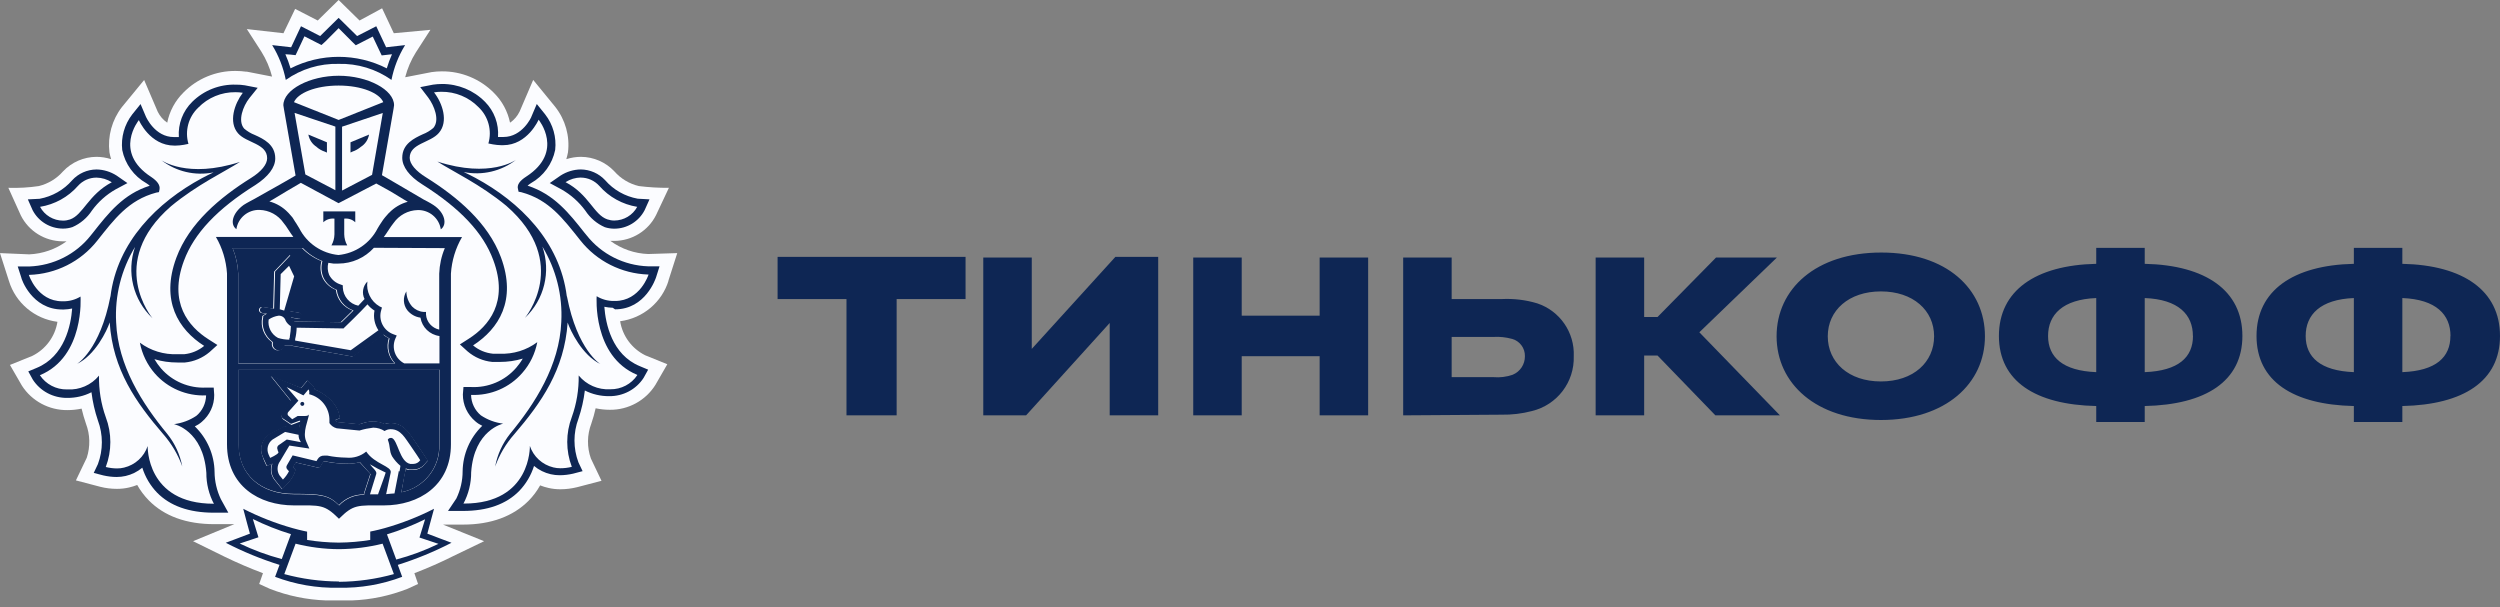 <?xml version="1.0" encoding="UTF-8"?> <svg xmlns="http://www.w3.org/2000/svg" width="140" height="34" viewBox="0 0 140 34" fill="none"><rect x="0" y="0" width="140" height="34" fill="#808080" stroke="none"/> <path d="M37.425 15.737L37.926 14.174L36.297 14.225C35.534 14.197 34.799 13.942 34.181 13.49H34.401C35.393 13.486 36.302 12.923 36.742 12.039L37.458 10.518C36.896 10.523 36.334 10.49 35.777 10.42C35.243 10.295 34.766 10.006 34.405 9.597C33.918 9.08 33.244 8.787 32.532 8.783C32.256 8.783 31.98 8.829 31.713 8.913C31.75 8.787 31.783 8.662 31.807 8.532C31.919 7.624 31.662 6.708 31.095 5.987L29.859 4.475L29.1 6.243C28.979 6.494 28.796 6.713 28.562 6.871C28.431 6.238 28.122 5.661 27.663 5.205C26.895 4.424 25.841 3.987 24.741 3.996C24.549 3.996 24.357 4.01 24.17 4.038L22.69 4.326C22.817 3.833 23.018 3.363 23.29 2.931L24.104 1.67L22.053 1.861L21.398 0.465L20.134 1.149L18.963 0L17.793 1.149L16.528 0.498L15.873 1.861L13.822 1.628L14.637 2.893C14.908 3.326 15.11 3.796 15.236 4.289L13.832 4.015H13.785C13.588 3.987 13.391 3.973 13.195 3.973C12.094 3.963 11.041 4.401 10.273 5.182C9.809 5.643 9.491 6.229 9.365 6.871C9.14 6.717 8.957 6.508 8.835 6.261L8.072 4.48L6.827 5.996C6.27 6.717 6.021 7.629 6.129 8.532C6.153 8.662 6.185 8.787 6.223 8.913C5.956 8.829 5.68 8.783 5.403 8.783C4.692 8.787 4.017 9.08 3.53 9.597C3.175 10.002 2.702 10.29 2.173 10.42C1.611 10.504 1.04 10.536 0.468 10.518L1.166 12.062C1.606 12.946 2.514 13.509 3.507 13.514H3.727C3.118 13.956 2.393 14.211 1.639 14.244L0 14.174L0.501 15.737C0.876 16.961 1.938 17.858 3.217 18.021C3.086 18.845 2.561 19.556 1.812 19.929L0.557 20.436L1.231 21.603C1.789 22.464 2.749 22.976 3.774 22.966C4.041 22.966 4.308 22.938 4.57 22.883C4.635 23.166 4.72 23.45 4.813 23.724C5.047 24.339 5.062 25.009 4.86 25.632L4.251 26.902L5.614 27.26C5.918 27.339 6.237 27.376 6.551 27.376C6.775 27.376 6.995 27.353 7.215 27.302C7.375 27.265 7.534 27.218 7.684 27.158C7.857 27.469 8.077 27.758 8.325 28.014C9.196 28.902 10.432 29.353 12.001 29.353H13.12L10.811 30.307L12.562 31.168C13.27 31.512 13.991 31.823 14.726 32.098L14.515 32.703L15.119 32.977C16.121 33.368 17.184 33.587 18.261 33.624H19.698C20.771 33.587 21.829 33.363 22.826 32.972L23.411 32.703L23.205 32.098C23.95 31.814 24.68 31.493 25.392 31.135L27.11 30.307L24.807 29.377H25.93C27.499 29.377 28.74 28.911 29.606 28.037C29.859 27.781 30.074 27.493 30.247 27.181C30.397 27.241 30.556 27.288 30.716 27.325C30.936 27.376 31.156 27.399 31.381 27.399C31.694 27.399 32.013 27.358 32.317 27.283L33.684 26.925L33.09 25.678C32.865 25.046 32.874 24.352 33.113 23.724C33.211 23.441 33.291 23.152 33.356 22.864C33.619 22.92 33.89 22.948 34.157 22.948C35.192 22.957 36.157 22.427 36.704 21.552L37.369 20.398L36.133 19.896C35.384 19.524 34.859 18.812 34.728 17.989C36.007 17.821 37.07 16.928 37.444 15.7L37.425 15.737V15.737Z" fill="#FBFCFF"></path> <path d="M24.591 20.678H13.354V24.865C13.354 26.586 14.604 27.656 16.454 27.656C17.999 27.656 18.406 27.716 18.977 28.284C19.338 27.898 19.848 27.679 20.382 27.688V27.623L20.738 26.535L20.134 25.879C19.89 25.953 19.637 25.981 19.385 25.967C19.005 25.962 18.631 25.925 18.261 25.851H18.144C18.092 25.851 18.092 25.851 18.078 25.879L18.008 25.995L17.882 26.204L17.638 26.149L16.556 25.897L16.407 26.139V26.167L16.538 26.311L16.482 26.497C16.383 26.725 16.243 26.93 16.065 27.107L15.793 27.395L15.545 27.088L15.363 26.86C15.166 26.604 15.119 26.27 15.232 25.967L14.927 26.093L14.791 25.795L14.716 25.586C14.524 25.144 14.67 24.632 15.058 24.353L15.929 23.888L16.758 24.05C16.758 23.971 16.809 23.688 16.833 23.618H16.786L16.318 23.795L15.85 23.478C15.756 23.385 15.751 23.232 15.85 23.134L16.294 22.464L15.166 21.069L16.856 21.729L16.973 21.59L17.207 21.311L17.474 21.562C17.544 21.632 17.591 21.715 17.615 21.813C18.083 21.999 18.949 22.543 19.019 23.427L18.753 23.534C18.785 23.581 18.828 23.618 18.879 23.641L20.115 23.762L20.227 23.73C20.438 23.651 20.663 23.609 20.888 23.604C21.112 23.604 21.332 23.655 21.534 23.753C21.623 23.72 21.721 23.702 21.815 23.697H21.876C22.536 23.697 22.868 24.19 23.131 24.581L23.266 24.776C23.496 25.102 23.8 25.576 23.814 25.595L23.95 25.804L23.781 26C23.627 26.204 23.383 26.321 23.126 26.321C23.051 26.325 22.976 26.325 22.901 26.321C22.835 26.307 22.77 26.288 22.704 26.26C22.704 26.325 22.704 26.404 22.667 26.47L22.475 27.567C23.749 27.311 24.648 26.177 24.596 24.883L24.591 20.678V20.678ZM13.34 20.338H22.091C21.735 19.966 21.613 19.431 21.773 18.943C21.656 18.887 21.543 18.812 21.445 18.729C21.103 18.98 20.04 19.734 19.787 19.924L19.731 19.962L16.294 19.357H16.224C16.112 19.361 15.999 19.361 15.887 19.357C15.854 19.51 15.719 19.617 15.564 19.617H15.508C15.325 19.585 15.199 19.413 15.227 19.231V19.157C14.782 18.84 14.571 18.292 14.688 17.761V17.701L14.74 17.664C14.74 17.664 14.805 17.617 14.894 17.566L14.646 17.529C14.553 17.51 14.492 17.426 14.506 17.333C14.52 17.24 14.604 17.18 14.698 17.194H14.702L15.297 17.287L15.353 15.207L16.238 14.277L16.791 15.431L16.21 17.431L16.735 17.515C16.828 17.533 16.889 17.617 16.875 17.71C16.861 17.794 16.791 17.85 16.706 17.85H16.678L16.252 17.78V17.812C16.299 17.896 16.369 17.961 16.458 18.003L19.076 18.045L19.745 17.389C19.235 17.212 18.87 16.766 18.809 16.231C18.481 16.105 18.214 15.863 18.064 15.552C17.938 15.258 17.915 14.928 18.003 14.621C17.591 14.458 17.217 14.212 16.912 13.896H13.026C13.213 14.351 13.321 14.835 13.34 15.324V20.338V20.338Z" fill="#0E2654"></path> <path d="M43.545 16.747H47.403V23.26H50.212V16.747H54.071V14.384H43.545V16.747ZM57.779 19.538V14.421H55.063V23.26H57.461L62.143 18.087V23.26H64.859V14.384H62.462L57.779 19.538V19.538ZM73.9 17.677H69.536V14.421H66.821V23.26H69.536V19.947H73.9V23.26H76.616V14.421H73.9V17.677V17.677ZM86.088 16.989C85.447 16.794 84.772 16.714 84.103 16.747H81.293V14.421H78.578V23.26L84.084 23.222C84.66 23.232 85.231 23.166 85.789 23.018C87.203 22.674 88.177 21.394 88.13 19.947C88.186 18.622 87.357 17.412 86.088 16.989V16.989ZM84.702 20.989C84.36 21.106 83.995 21.152 83.634 21.12H81.293V18.868H83.634C83.986 18.845 84.341 18.887 84.684 18.98C85.115 19.105 85.405 19.501 85.395 19.947C85.4 20.403 85.129 20.817 84.702 20.989V20.989ZM99.507 14.421H96.099L92.822 17.752H92.073V14.421H89.356V23.26H92.073V19.91H92.822L96.062 23.26H99.676L95.163 18.608L99.507 14.421Z" fill="#0E2654"></path> <path d="M105.352 14.142C101.681 14.142 99.489 16.188 99.489 18.831C99.489 21.473 101.699 23.52 105.332 23.52C108.966 23.52 111.157 21.473 111.157 18.831C111.157 16.188 109.022 14.142 105.352 14.142V14.142ZM105.332 21.361C103.516 21.361 102.355 20.282 102.355 18.831C102.355 17.379 103.535 16.319 105.332 16.319C107.13 16.319 108.31 17.379 108.31 18.831C108.31 20.282 107.149 21.361 105.332 21.361ZM120.105 14.774V13.881H117.389V14.774C113.98 14.849 111.939 16.281 111.939 18.812C111.939 21.343 113.98 22.664 117.389 22.738V23.631H120.105V22.738C123.532 22.664 125.574 21.343 125.574 18.812C125.574 16.281 123.537 14.849 120.105 14.774V14.774ZM117.389 20.84C115.516 20.766 114.692 20.003 114.692 18.812C114.692 17.621 115.516 16.765 117.389 16.691V20.84ZM120.105 20.84V16.691C121.997 16.765 122.802 17.621 122.802 18.812H122.807C122.807 20.003 122.002 20.766 120.105 20.84ZM134.531 14.774V13.881H131.816V14.774C128.407 14.849 126.365 16.281 126.365 18.812C126.365 21.343 128.407 22.664 131.816 22.738V23.631H134.531V22.738C137.958 22.664 140 21.343 140 18.812C140 16.281 137.958 14.849 134.531 14.774V14.774ZM131.816 20.84C129.943 20.766 129.118 20.003 129.118 18.812C129.118 17.621 129.943 16.765 131.816 16.691V20.84ZM137.223 18.812C137.223 20.003 136.423 20.766 134.531 20.84V16.691C136.423 16.765 137.228 17.621 137.228 18.812H137.223ZM16.931 22.506C16.875 22.506 16.823 22.547 16.819 22.603V22.608C16.814 22.668 16.861 22.724 16.922 22.729H16.926C16.992 22.729 17.039 22.678 17.039 22.617C17.039 22.552 16.992 22.506 16.931 22.506ZM16.927 22.501C16.931 22.501 16.931 22.506 16.931 22.506C16.936 22.506 16.936 22.501 16.941 22.501H16.927ZM24.577 30.13L23.931 29.884L24.109 29.218L24.306 28.492C23.421 28.944 22.494 29.307 21.538 29.576C21.07 29.707 20.733 29.767 20.733 29.767V30.237C20.157 30.33 19.577 30.381 18.991 30.386H18.94C18.355 30.381 17.774 30.33 17.198 30.237V29.772C17.198 29.772 16.856 29.707 16.388 29.576C15.433 29.307 14.506 28.944 13.621 28.492L13.813 29.218L13.995 29.884L13.345 30.13L12.642 30.395C13.607 30.893 14.613 31.307 15.653 31.633L15.405 32.302C16.533 32.73 17.741 32.94 18.949 32.912H18.977C20.185 32.94 21.393 32.73 22.522 32.302L22.278 31.633C23.313 31.307 24.32 30.893 25.284 30.395L24.577 30.13ZM13.424 30.437L14.473 30.088L14.159 29.065C14.848 29.404 15.559 29.688 16.294 29.911L15.779 31.307C14.969 31.093 14.178 30.8 13.424 30.437V30.437ZM18.991 32.581L18.968 32.563C17.938 32.558 16.912 32.419 15.92 32.149L16.552 30.446C17.338 30.642 18.148 30.749 18.963 30.753H19.015C19.829 30.744 20.64 30.642 21.426 30.446L22.058 32.149C21.061 32.428 20.026 32.572 18.991 32.581V32.581ZM22.185 31.335V31.321L21.67 29.925C22.405 29.702 23.116 29.418 23.805 29.079L23.491 30.102L24.554 30.456C23.795 30.823 22.999 31.121 22.185 31.335ZM18.963 3.577C20.021 3.549 21.061 3.866 21.922 4.475C22.058 3.786 22.316 3.126 22.686 2.526L21.623 2.647L21.07 1.47L19.998 2.019L18.963 1L17.928 2.019L16.856 1.47L16.304 2.647L15.241 2.526C15.611 3.126 15.868 3.786 16.004 4.475C16.866 3.866 17.905 3.549 18.963 3.577V3.577ZM16.257 3.056L16.552 3.089L16.678 2.824L17.048 2.033L17.736 2.386L18.003 2.521L18.219 2.326L18.963 1.577L19.708 2.326L19.923 2.535L20.19 2.4L20.874 2.047L21.248 2.837L21.375 3.103L21.67 3.07L21.951 3.038C21.838 3.293 21.74 3.559 21.66 3.828C19.97 2.968 17.961 2.968 16.271 3.828C16.191 3.559 16.093 3.293 15.981 3.038L16.257 3.056V3.056ZM32.851 13.179L32.724 13.025C31.854 11.923 31.025 10.876 29.545 10.397C29.606 10.346 29.667 10.299 29.733 10.257C30.435 9.862 30.931 9.183 31.09 8.396C31.17 7.685 30.969 6.973 30.529 6.405L30.06 5.824L29.765 6.517C29.765 6.559 29.245 7.671 28.197 7.671H27.888C27.944 6.94 27.677 6.219 27.157 5.698C26.525 5.056 25.654 4.698 24.751 4.703C24.582 4.703 24.413 4.717 24.25 4.74L23.533 4.88L23.978 5.461C24.324 5.926 24.638 6.731 24.268 7.164C24.09 7.317 23.889 7.438 23.669 7.522C23.201 7.741 22.526 8.052 22.526 8.834C22.526 9.341 22.924 9.871 23.641 10.322C25.753 11.653 27.059 13.025 27.625 14.569C28.501 16.923 27.358 18.263 26.249 18.97L25.753 19.287L26.188 19.682C26.577 20.012 27.054 20.217 27.565 20.268H27.991C28.426 20.268 28.857 20.208 29.274 20.082C29.171 20.263 29.044 20.436 28.908 20.594C28.276 21.324 27.34 21.724 26.371 21.673H25.954L25.921 22.087C25.916 22.668 26.174 23.217 26.619 23.594C26.736 23.697 26.867 23.78 27.007 23.845C26.314 24.515 25.921 25.432 25.907 26.395C25.907 26.92 25.785 27.441 25.556 27.916L25.088 28.613H25.921C27.298 28.613 28.351 28.237 29.082 27.488C29.461 27.092 29.742 26.613 29.906 26.092C30.177 26.32 30.496 26.478 30.842 26.557C31.006 26.595 31.175 26.613 31.343 26.613C31.596 26.613 31.849 26.581 32.092 26.525L32.626 26.385L32.392 25.892C32.097 25.106 32.097 24.236 32.392 23.45C32.565 22.938 32.687 22.408 32.752 21.868C33.174 22.082 33.642 22.189 34.115 22.185C34.892 22.194 35.618 21.812 36.039 21.166L36.297 20.701L35.829 20.505C34.26 19.859 33.914 18.119 33.843 17.179C33.998 17.212 34.153 17.23 34.312 17.235L34.443 17.323C36.147 17.323 36.718 15.598 36.742 15.523L36.934 14.914H36.292C34.944 14.867 33.684 14.235 32.851 13.179V13.179ZM34.447 16.854H34.382C34.04 16.858 33.703 16.765 33.413 16.588C33.413 16.588 33.165 19.952 35.688 20.994V21.008C35.356 21.51 34.785 21.808 34.181 21.799C33.497 21.84 32.837 21.552 32.406 21.026C32.42 21.817 32.289 22.608 32.022 23.352C31.68 24.25 31.68 25.245 32.022 26.143C31.811 26.195 31.601 26.222 31.385 26.222C31.254 26.222 31.118 26.208 30.992 26.176C30.369 26.027 29.873 25.571 29.672 24.971C29.672 24.971 29.77 28.2 25.982 28.2H25.954C26.239 27.66 26.389 27.06 26.385 26.45C26.549 24.064 28.178 23.724 28.178 23.724C27.729 23.669 27.302 23.51 26.928 23.259C26.586 22.975 26.389 22.557 26.38 22.115C27.476 22.161 28.534 21.71 29.25 20.882C29.681 20.394 29.967 19.798 30.088 19.161C29.484 19.612 28.74 19.84 27.986 19.808H27.602C27.195 19.766 26.806 19.608 26.492 19.342C27.934 18.412 28.946 16.821 28.052 14.407C27.331 12.472 25.603 11.025 23.866 9.936C23.29 9.583 22.943 9.183 22.943 8.838C22.943 8.029 24.1 8.006 24.577 7.443C25.125 6.81 24.783 5.787 24.306 5.173C24.442 5.149 24.582 5.14 24.718 5.14C25.5 5.131 26.254 5.443 26.797 6.001C27.349 6.522 27.56 7.308 27.349 8.034L27.602 8.085C27.756 8.113 27.911 8.127 28.07 8.131H28.173C29.545 8.131 30.163 6.703 30.163 6.703C30.163 6.703 31.624 8.489 29.475 9.885C29.105 10.122 28.941 10.35 29.007 10.583L29.04 10.736L29.194 10.764C30.753 11.183 31.535 12.253 32.504 13.467C33.422 14.625 34.808 15.323 36.292 15.374H36.32C36.32 15.374 35.852 16.854 34.447 16.854V16.854Z" fill="#0E2654"></path> <path d="M31.441 10.606C31.966 10.903 32.42 11.308 32.776 11.792C33.043 12.201 33.422 12.527 33.871 12.723C34.04 12.778 34.223 12.806 34.401 12.806C35.117 12.806 35.773 12.402 36.1 11.769L36.372 11.164L35.712 11.127C35 10.997 34.358 10.634 33.886 10.089C33.534 9.713 33.043 9.494 32.523 9.489C32.12 9.494 31.732 9.615 31.395 9.829L30.786 10.252L31.441 10.606ZM32.537 9.941L32.523 9.945C32.921 9.945 33.295 10.117 33.562 10.411C34.11 11.034 34.859 11.448 35.684 11.583C35.431 12.053 34.939 12.346 34.401 12.35C34.27 12.35 34.138 12.327 34.012 12.285C33.254 12.029 32.986 10.89 31.671 10.201C31.928 10.034 32.228 9.945 32.537 9.941V9.941ZM31.75 16.602L31.741 16.593C31.357 13.523 29.114 11.304 26.619 9.959C26.389 9.834 26.174 9.731 25.968 9.634C26.998 9.843 28.07 9.592 28.899 8.95C28.899 8.95 27.452 10.006 24.493 9.047C25.312 9.578 26.904 10.322 28.36 11.531C31.994 14.704 29.395 17.802 29.395 17.802C30.482 16.779 30.861 15.216 30.374 13.811C31.142 15.081 31.512 16.551 31.432 18.03C31.329 20.468 29.966 22.598 28.562 24.296C28.14 24.831 27.85 25.459 27.728 26.129C27.967 25.464 28.328 24.85 28.796 24.32C30.318 22.547 31.605 20.71 31.788 18.063C31.947 18.528 32.593 19.882 33.623 20.389C33.623 20.389 32.331 19.616 31.75 16.602V16.602ZM12.366 27.948C12.141 27.474 12.019 26.953 12.015 26.427C12.001 25.464 11.603 24.547 10.91 23.878C11.05 23.812 11.181 23.729 11.298 23.626C11.743 23.25 12.001 22.701 11.996 22.119L11.968 21.705H11.546C10.582 21.752 9.645 21.356 9.013 20.626C8.878 20.468 8.756 20.296 8.648 20.114C9.065 20.24 9.496 20.3 9.931 20.3H10.357C10.867 20.249 11.35 20.044 11.738 19.714L12.174 19.319L11.678 19.003C10.563 18.295 9.425 16.956 10.301 14.602C10.867 13.071 12.174 11.69 14.304 10.359C15.021 9.894 15.414 9.378 15.414 8.871C15.414 8.089 14.754 7.778 14.271 7.559C14.051 7.475 13.85 7.354 13.672 7.201C13.298 6.768 13.611 5.945 13.963 5.498L14.431 4.917L13.71 4.777C13.546 4.749 13.377 4.74 13.209 4.74C12.296 4.712 11.415 5.061 10.769 5.698C10.24 6.214 9.964 6.94 10.015 7.675H9.734C8.681 7.675 8.185 6.568 8.166 6.521L7.871 5.828L7.403 6.41C6.967 6.977 6.766 7.689 6.845 8.401C7.005 9.187 7.496 9.866 8.199 10.262C8.264 10.303 8.33 10.35 8.386 10.401C6.906 10.866 6.078 11.927 5.207 13.03L5.08 13.188C4.247 14.244 2.983 14.876 1.634 14.923H0.993L1.189 15.532C1.189 15.607 1.779 17.332 3.488 17.332H3.573C3.732 17.328 3.886 17.309 4.041 17.277C3.971 18.207 3.624 19.956 2.051 20.603L1.583 20.798L1.84 21.263C2.261 21.91 2.987 22.291 3.764 22.282C4.237 22.287 4.701 22.18 5.122 21.966C5.188 22.505 5.31 23.036 5.483 23.547C5.778 24.334 5.778 25.203 5.483 25.99L5.249 26.483L5.782 26.622C6.026 26.678 6.279 26.711 6.532 26.711C6.7 26.711 6.869 26.692 7.033 26.655C7.379 26.576 7.698 26.418 7.969 26.19C8.133 26.711 8.414 27.19 8.793 27.585C9.528 28.334 10.582 28.706 11.954 28.711H12.787L12.366 27.948V27.948ZM11.963 28.209C8.175 28.209 8.269 24.98 8.269 24.98C8.067 25.58 7.571 26.036 6.948 26.185C6.822 26.218 6.686 26.232 6.555 26.232C6.34 26.232 6.129 26.203 5.923 26.152C6.265 25.255 6.265 24.259 5.923 23.361C5.656 22.617 5.53 21.826 5.544 21.035C5.113 21.561 4.453 21.849 3.769 21.808H3.746C3.137 21.817 2.566 21.515 2.233 21.012C4.757 19.97 4.509 16.607 4.509 16.607C4.219 16.784 3.882 16.877 3.54 16.872H3.488C2.084 16.872 1.615 15.393 1.615 15.393H1.643C3.128 15.346 4.518 14.648 5.436 13.49C6.401 12.276 7.187 11.206 8.746 10.787L8.901 10.759L8.934 10.606C8.976 10.369 8.812 10.141 8.465 9.908C6.316 8.512 7.777 6.726 7.777 6.726C7.777 6.726 8.386 8.154 9.767 8.154H9.833C9.992 8.15 10.146 8.136 10.301 8.108L10.554 8.057C10.338 7.331 10.554 6.545 11.106 6.024C11.649 5.466 12.403 5.154 13.185 5.163C13.321 5.163 13.461 5.172 13.597 5.196C13.129 5.814 12.783 6.838 13.33 7.466C13.799 8.01 14.96 8.033 14.96 8.861C14.96 9.206 14.637 9.606 14.061 9.964C12.319 11.052 10.591 12.499 9.875 14.434C8.981 16.849 9.992 18.453 11.434 19.37C11.12 19.631 10.732 19.793 10.324 19.835H9.936C9.182 19.868 8.437 19.64 7.833 19.189C7.955 19.826 8.241 20.421 8.667 20.91C9.383 21.733 10.446 22.189 11.542 22.142C11.532 22.584 11.336 23.003 10.994 23.287C10.619 23.538 10.193 23.696 9.744 23.752C9.744 23.752 11.378 24.082 11.556 26.478C11.551 27.087 11.701 27.688 11.986 28.227L11.963 28.209V28.209Z" fill="#0E2654"></path> <path d="M3.521 12.802H3.526C3.704 12.802 3.886 12.774 4.055 12.718C4.504 12.523 4.884 12.197 5.15 11.788C5.502 11.304 5.956 10.899 6.48 10.602L7.136 10.253L6.527 9.83C6.19 9.616 5.801 9.495 5.403 9.49C4.884 9.495 4.392 9.713 4.041 10.095C3.573 10.634 2.926 11.002 2.219 11.132L1.559 11.165L1.826 11.769C2.154 12.402 2.805 12.797 3.521 12.802V12.802ZM4.364 10.411C4.626 10.118 5.001 9.946 5.399 9.946C5.703 9.95 6.003 10.043 6.26 10.206C4.935 10.909 4.659 12.034 3.919 12.29C3.797 12.332 3.666 12.355 3.535 12.355C2.992 12.355 2.496 12.058 2.243 11.583C3.067 11.448 3.816 11.034 4.364 10.411V10.411ZM6.504 18.049C6.424 16.57 6.789 15.1 7.562 13.83C7.075 15.235 7.454 16.798 8.54 17.821C8.54 17.821 5.937 14.723 9.575 11.551C11.031 10.341 12.619 9.597 13.438 9.067C10.479 10.025 9.032 8.969 9.032 8.969C9.861 9.611 10.928 9.862 11.959 9.653C11.752 9.75 11.537 9.857 11.308 9.978C8.812 11.327 6.555 13.546 6.185 16.617V16.593C5.605 19.608 4.312 20.38 4.312 20.38C5.338 19.878 5.989 18.519 6.143 18.054C6.316 20.706 7.618 22.543 9.14 24.311C9.603 24.841 9.969 25.455 10.207 26.12C10.081 25.455 9.791 24.827 9.365 24.297C7.96 22.599 6.602 20.468 6.504 18.049ZM18.106 12.448C18.27 12.29 18.5 12.216 18.729 12.244V13.123C18.724 13.342 18.668 13.551 18.56 13.742H19.445C19.338 13.551 19.282 13.342 19.277 13.123V12.244C19.502 12.216 19.731 12.29 19.895 12.448V11.839H18.106V12.448V12.448ZM17.736 8.229H17.727C17.863 8.346 18.022 8.439 18.195 8.494L18.308 8.546V7.969L17.268 7.536C17.32 7.825 17.488 8.076 17.736 8.229V8.229ZM20.204 8.225L20.199 8.229C20.448 8.076 20.616 7.825 20.668 7.536L19.628 7.969V8.541L19.736 8.49C19.909 8.434 20.068 8.341 20.204 8.225V8.225Z" fill="#0E2654"></path> <path d="M22.068 5.894C22.068 5.024 20.593 4.242 18.968 4.242C17.343 4.242 15.868 5.024 15.868 5.894L15.901 6.108L16.552 9.829L15.901 10.206L14.201 11.164C14.201 11.164 13.822 11.36 13.644 11.476C13.003 11.941 12.867 12.564 13.237 12.834C13.33 12.201 13.888 11.736 14.534 11.755C15.072 11.769 15.573 12.039 15.878 12.481C15.971 12.592 16.055 12.713 16.13 12.834C16.229 12.992 16.327 13.132 16.425 13.267H12.09C12.455 13.89 12.665 14.593 12.712 15.314V24.883C12.712 27.209 14.506 28.302 16.458 28.302C17.956 28.302 18.158 28.232 18.982 29.051C19.806 28.232 20.007 28.302 21.506 28.302C23.444 28.302 25.252 27.199 25.252 24.883V15.323C25.298 14.602 25.509 13.899 25.874 13.276H21.492C21.59 13.141 21.688 13.002 21.787 12.844C21.866 12.723 21.951 12.602 22.04 12.49C22.349 12.048 22.849 11.778 23.388 11.764C24.034 11.746 24.591 12.211 24.685 12.844C25.059 12.578 24.924 11.913 24.278 11.485C24.104 11.364 23.725 11.174 23.725 11.174L22.04 10.187L21.389 9.81L22.04 6.089L22.068 5.894ZM16.496 6.322L18.781 7.089V10.652L17.1 9.769L16.496 6.322V6.322ZM13.026 13.895H16.964C17.268 14.211 17.643 14.462 18.055 14.62C17.966 14.928 17.989 15.258 18.116 15.551C18.265 15.863 18.532 16.105 18.86 16.23C18.921 16.765 19.286 17.212 19.797 17.388C19.516 17.672 19.239 17.937 19.127 18.044L16.51 18.003C16.421 17.961 16.351 17.895 16.304 17.812V17.779L16.73 17.849H16.758C16.842 17.849 16.912 17.793 16.926 17.709C16.94 17.616 16.88 17.533 16.786 17.514L16.262 17.43L16.842 15.43L16.29 14.276L15.405 15.207L15.348 17.286L14.754 17.193C14.66 17.174 14.576 17.235 14.557 17.328V17.333C14.543 17.426 14.604 17.509 14.698 17.528L14.946 17.565C14.857 17.616 14.796 17.654 14.791 17.663L14.74 17.7V17.761C14.623 18.291 14.838 18.84 15.278 19.156V19.23C15.25 19.412 15.377 19.584 15.559 19.617H15.615C15.77 19.617 15.906 19.51 15.938 19.356C16.051 19.361 16.159 19.361 16.271 19.356H16.341L19.773 19.975L19.829 19.938C20.101 19.747 21.145 19.007 21.487 18.742C21.585 18.826 21.698 18.9 21.815 18.956C21.655 19.445 21.777 19.98 22.133 20.352H13.34V15.323C13.321 14.835 13.213 14.351 13.026 13.895V13.895ZM21.192 18.495C20.836 18.756 19.961 19.389 19.642 19.612L16.528 19.072V18.989C16.58 18.779 16.608 18.565 16.613 18.351L19.235 18.393L19.286 18.342C19.328 18.3 20.157 17.505 20.579 17.044C20.691 17.184 20.822 17.3 20.972 17.393C20.897 17.774 20.977 18.17 21.192 18.495V18.495ZM15.99 17.937V17.951C16.06 18.081 16.163 18.193 16.29 18.268C16.285 18.458 16.266 18.644 16.233 18.83C16.233 18.872 16.233 18.914 16.201 18.956V19.021C15.985 19.021 15.775 18.989 15.569 18.924C15.194 18.724 14.983 18.314 15.044 17.895C15.213 17.779 15.405 17.705 15.606 17.677C15.779 17.672 15.934 17.774 15.99 17.937V17.937ZM15.667 17.319L15.718 15.351L16.187 14.886L16.472 15.476L15.915 17.393L15.667 17.319ZM21.169 27.683H20.719L21.07 26.543C21.126 26.385 20.836 26.18 20.714 25.999C21 26.171 21.295 26.325 21.599 26.464C21.599 26.501 21.169 27.683 21.169 27.683ZM22.372 26.408L22.334 26.376L22.091 27.632C21.936 27.632 21.773 27.664 21.623 27.674L21.88 26.464C21.955 26.106 20.986 25.999 20.508 25.287C20.195 25.548 19.792 25.669 19.389 25.627C19.033 25.622 18.682 25.585 18.336 25.515C18.275 25.511 18.214 25.511 18.153 25.515C18.008 25.506 17.868 25.58 17.793 25.706L17.722 25.822L16.388 25.501L16.07 26.05C16.018 26.125 16.027 26.227 16.093 26.292L16.182 26.39C16.093 26.562 15.981 26.72 15.845 26.855L15.648 26.613C15.498 26.371 15.512 26.059 15.681 25.831L16.205 24.952L17.324 25.12L17.151 24.724C16.917 24.203 17.273 23.538 17.31 23.157C17.31 23.273 17.189 23.296 17.067 23.296H16.744C16.72 23.292 16.692 23.292 16.669 23.296L16.364 23.478L16.126 23.259C16.088 23.189 16.102 23.105 16.159 23.054L16.711 22.436L16.055 21.677L16.992 22.143L17.273 21.808C17.348 21.882 17.315 22.077 17.315 22.077C17.994 22.245 18.467 22.859 18.448 23.557V23.692C18.542 23.84 18.692 23.943 18.86 23.985L20.129 24.11C20.382 24.031 20.64 23.98 20.902 23.948C21.126 23.948 21.351 24.017 21.538 24.138C21.627 24.078 21.735 24.041 21.843 24.036H21.885C22.451 24.036 22.69 24.548 22.995 24.966C23.224 25.287 23.533 25.771 23.533 25.771C23.444 25.901 23.299 25.98 23.14 25.98C23.084 25.985 23.032 25.985 22.976 25.98C22.367 25.869 22.278 24.622 21.932 24.524H21.876C21.81 24.524 21.749 24.561 21.716 24.622C21.876 25.045 21.782 25.218 21.955 25.552C22.082 25.752 22.241 25.934 22.423 26.087C22.423 26.087 22.4 26.273 22.372 26.408V26.408ZM15.55 25.19H15.54L15.597 25.334C15.559 25.459 15.128 25.641 15.128 25.641L15.035 25.436C14.913 25.143 15.002 24.808 15.259 24.617L15.966 24.189L16.72 24.348C16.716 24.497 16.762 24.641 16.852 24.762L16.06 24.613L15.592 24.938C15.517 25.003 15.503 25.106 15.55 25.19V25.19ZM24.605 24.887C24.657 26.18 23.753 27.315 22.475 27.567L22.69 26.441C22.69 26.376 22.714 26.297 22.723 26.232C22.789 26.259 22.854 26.278 22.92 26.292C22.995 26.297 23.07 26.297 23.145 26.292C23.402 26.292 23.645 26.176 23.8 25.971L23.968 25.776L23.828 25.585C23.828 25.585 23.514 25.092 23.28 24.766L23.149 24.571C22.887 24.18 22.555 23.687 21.894 23.687H21.833C21.74 23.692 21.642 23.71 21.552 23.743C21.351 23.645 21.131 23.594 20.906 23.594C20.682 23.599 20.457 23.64 20.246 23.72L20.134 23.752L18.898 23.631C18.846 23.608 18.804 23.571 18.771 23.524L19.038 23.417C18.963 22.529 18.102 21.984 17.633 21.803C17.61 21.705 17.563 21.622 17.493 21.552L17.226 21.301L16.992 21.58L16.875 21.719L15.143 21.012L16.271 22.408L15.826 23.078C15.732 23.171 15.728 23.324 15.826 23.422L16.294 23.738L16.762 23.561H16.809C16.809 23.631 16.758 23.915 16.734 23.994L15.92 23.855L15.049 24.32C14.646 24.608 14.506 25.138 14.716 25.585L14.815 25.794L14.95 26.092L15.255 25.966C15.143 26.269 15.189 26.604 15.386 26.86L15.569 27.092L15.812 27.399L16.084 27.111C16.262 26.934 16.402 26.729 16.5 26.501L16.556 26.315L16.425 26.171V26.143L16.575 25.901L17.657 26.152L17.9 26.208L18.031 25.994L18.102 25.878C18.102 25.855 18.102 25.85 18.167 25.85H18.284C18.654 25.924 19.029 25.962 19.403 25.966C19.656 25.98 19.909 25.952 20.152 25.878L20.752 26.557L20.396 27.646V27.711C19.862 27.702 19.352 27.92 18.991 28.306C18.415 27.739 18.008 27.678 16.468 27.678C14.618 27.678 13.368 26.604 13.368 24.887V20.701H24.605V24.887V24.887ZM24.91 13.895C24.718 14.346 24.615 14.83 24.596 15.323V18.458C24.189 18.37 23.884 18.026 23.856 17.612V17.467H23.716C23.472 17.449 23.247 17.337 23.079 17.165C22.873 16.928 22.761 16.63 22.756 16.318C22.555 16.644 22.573 17.063 22.807 17.37C22.99 17.598 23.257 17.751 23.547 17.788C23.631 18.328 24.067 18.747 24.61 18.817V20.352H22.643C22.128 20.091 21.913 19.482 22.142 18.956L22.217 18.788L22.044 18.724C21.482 18.528 21.173 17.928 21.351 17.36L21.389 17.221L21.258 17.16C20.766 16.877 20.494 16.323 20.574 15.765C20.316 16.025 20.251 16.421 20.415 16.746C20.321 16.853 20.199 16.979 20.064 17.119C19.572 17.016 19.216 16.593 19.197 16.095V15.979L19.09 15.937C18.804 15.853 18.57 15.658 18.434 15.397C18.345 15.183 18.326 14.941 18.387 14.718C18.481 14.737 18.575 14.751 18.668 14.76C18.762 14.765 18.86 14.765 18.954 14.76C19.712 14.76 20.433 14.434 20.939 13.876L24.91 13.895V13.895ZM21.876 10.722L22.643 11.188L22.835 11.299C22.438 11.406 22.077 11.62 21.791 11.918L21.759 11.946C21.693 12.015 21.632 12.085 21.571 12.16L21.534 12.206C21.473 12.281 21.417 12.36 21.365 12.444L21.337 12.485C21.272 12.578 21.211 12.681 21.15 12.783C20.724 13.625 19.895 14.188 18.954 14.281C18.013 14.188 17.184 13.625 16.758 12.783C16.697 12.681 16.636 12.583 16.575 12.485L16.538 12.434L16.388 12.192L16.346 12.141C16.285 12.067 16.224 11.997 16.163 11.932L16.13 11.899C15.845 11.601 15.484 11.387 15.086 11.28L15.283 11.169L16.055 10.704L16.847 10.239L18.959 11.378L21.07 10.276L21.876 10.722V10.722ZM20.836 9.792L19.155 10.671V7.094L21.436 6.326L20.836 9.792V9.792ZM18.963 6.717L16.463 5.721C16.674 5.219 17.657 4.791 18.963 4.791C20.27 4.791 21.253 5.219 21.463 5.721L18.963 6.717V6.717Z" fill="#0E2654"></path> </svg> 
